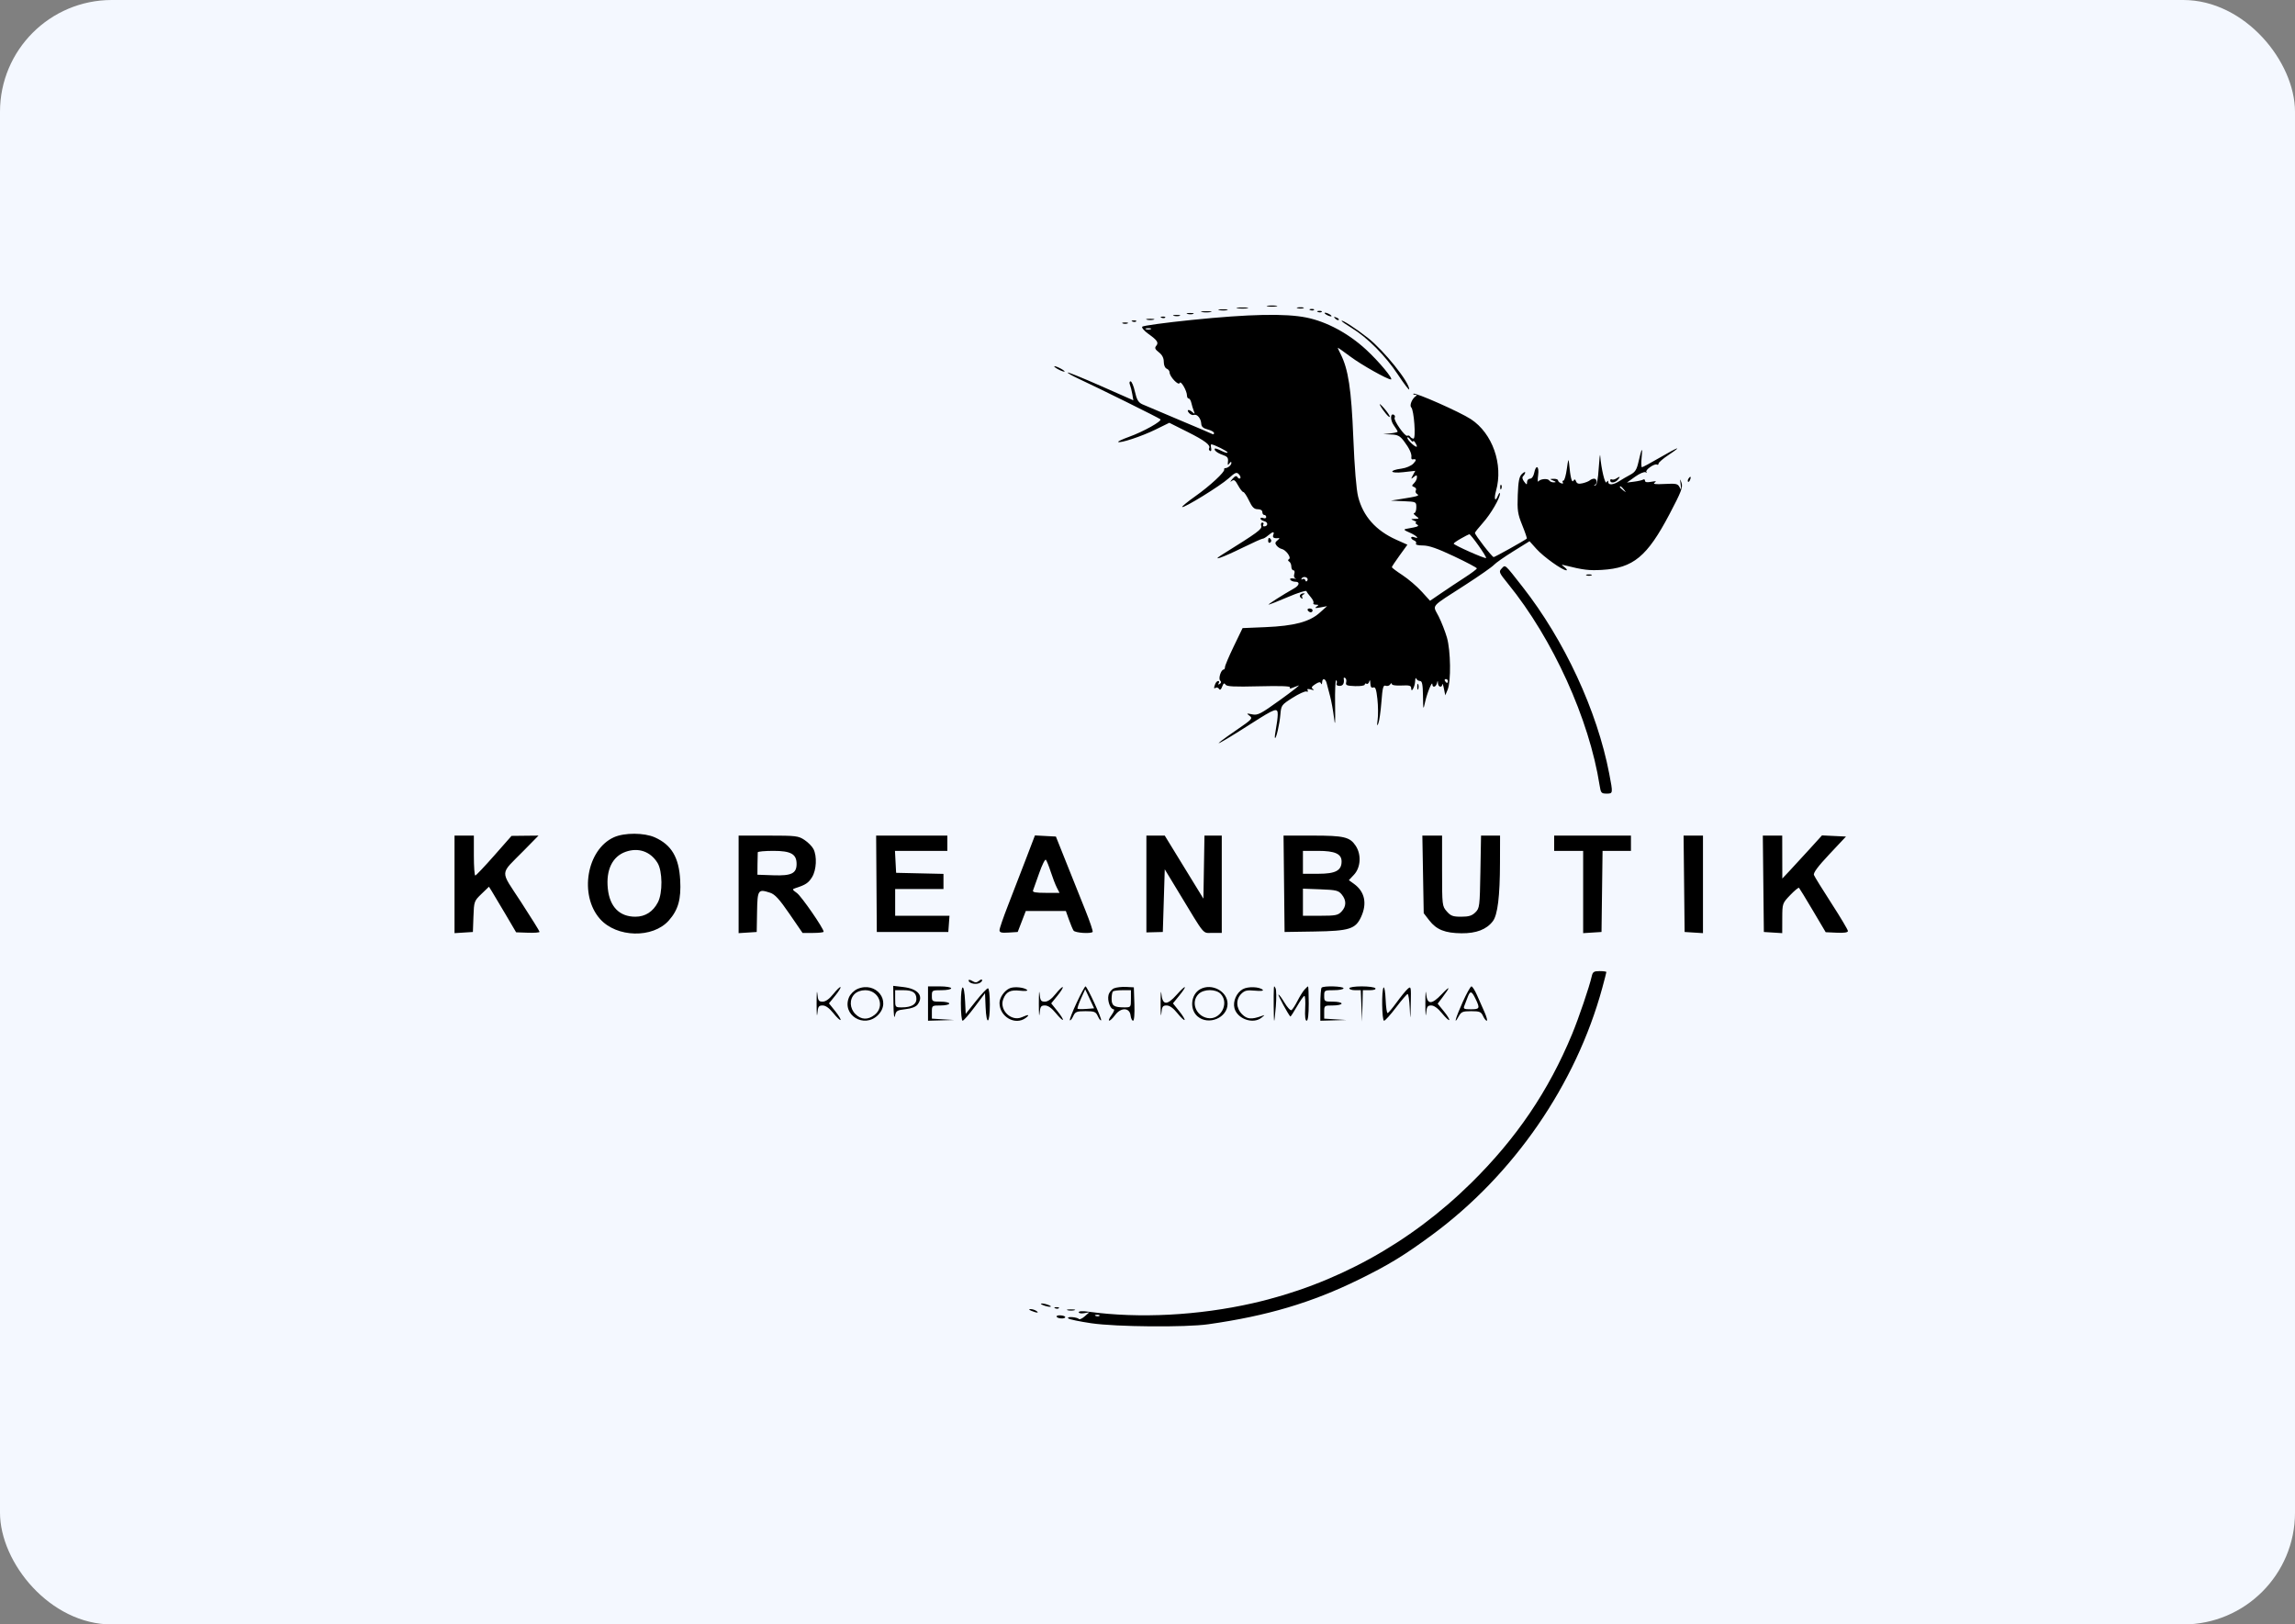 <?xml version="1.0" encoding="UTF-8"?> <svg xmlns="http://www.w3.org/2000/svg" width="308" height="218" viewBox="0 0 308 218" fill="none"><rect x="0" y="0" width="308" height="218" fill="#808080" stroke="none"/><rect width="308" height="218" rx="15" fill="#F4F8FF"></rect><path fill-rule="evenodd" clip-rule="evenodd" d="M170.127 41.111C170.448 41.172 170.973 41.172 171.294 41.111C171.615 41.05 171.352 41 170.71 41C170.068 41 169.805 41.05 170.127 41.111ZM166.11 41.37C166.504 41.429 167.088 41.428 167.407 41.367C167.726 41.306 167.403 41.258 166.69 41.26C165.977 41.262 165.716 41.312 166.11 41.37ZM174.152 41.364C174.404 41.429 174.754 41.425 174.93 41.355C175.105 41.284 174.899 41.231 174.471 41.236C174.043 41.242 173.899 41.299 174.152 41.364ZM163.646 41.624C163.968 41.685 164.435 41.683 164.683 41.619C164.931 41.554 164.667 41.504 164.096 41.507C163.526 41.51 163.323 41.562 163.646 41.624ZM175.849 41.618C176.036 41.692 176.26 41.682 176.346 41.597C176.432 41.512 176.279 41.452 176.006 41.463C175.703 41.475 175.642 41.536 175.849 41.618ZM161.308 41.88C161.629 41.941 162.154 41.941 162.475 41.88C162.796 41.818 162.534 41.768 161.892 41.768C161.25 41.768 160.987 41.818 161.308 41.88ZM176.886 41.874C177.073 41.948 177.297 41.938 177.383 41.853C177.469 41.768 177.316 41.708 177.043 41.719C176.741 41.731 176.679 41.792 176.886 41.874ZM159.368 42.132C159.62 42.197 159.97 42.193 160.146 42.123C160.322 42.053 160.115 42 159.687 42.005C159.259 42.01 159.116 42.067 159.368 42.132ZM177.972 42.211C178.186 42.347 178.478 42.459 178.621 42.459C178.763 42.459 178.705 42.347 178.491 42.211C178.277 42.075 177.985 41.963 177.843 41.963C177.7 41.963 177.758 42.075 177.972 42.211ZM157.552 42.389C157.805 42.454 158.155 42.449 158.331 42.379C158.506 42.309 158.3 42.256 157.872 42.261C157.444 42.266 157.3 42.324 157.552 42.389ZM159.947 42.936C156.38 43.3 153.385 43.709 153.29 43.844C153.195 43.98 153.563 44.41 154.107 44.799C155.334 45.677 155.532 45.981 155.161 46.422C154.935 46.691 155.018 46.885 155.528 47.281C155.971 47.625 156.186 48.043 156.186 48.56C156.186 49.006 156.349 49.39 156.575 49.476C156.789 49.557 156.964 49.782 156.964 49.975C156.964 50.54 158.175 51.812 158.317 51.397C158.454 50.997 159.298 52.449 159.298 53.084C159.298 53.303 159.401 53.481 159.527 53.481C159.653 53.481 159.813 53.74 159.883 54.057C159.953 54.375 160.1 54.864 160.211 55.146C160.376 55.567 160.35 55.602 160.063 55.338C159.564 54.881 159.17 54.941 159.567 55.414C159.75 55.632 160.048 55.754 160.229 55.685C160.652 55.525 161.177 56.152 161.214 56.864C161.235 57.265 161.477 57.479 162.086 57.635C162.55 57.753 162.929 57.969 162.929 58.114C162.929 58.259 162.842 58.326 162.735 58.262C162.628 58.198 160.614 57.34 158.261 56.354C155.907 55.368 153.676 54.423 153.304 54.253C152.772 54.01 152.558 53.644 152.312 52.56C152.14 51.799 151.878 51.176 151.73 51.176C151.579 51.176 151.54 51.372 151.641 51.624C151.74 51.871 151.884 52.444 151.961 52.897L152.101 53.722L147.752 51.803C145.36 50.747 143.353 49.932 143.293 49.991C143.234 50.05 143.863 50.414 144.692 50.799C147.516 52.112 155.537 56.085 155.73 56.267C155.988 56.511 153.46 57.925 151.514 58.626C150.653 58.936 150.001 59.241 150.065 59.304C150.29 59.526 153.219 58.558 155.066 57.652L156.928 56.738L159.345 57.948C161.699 59.127 162.524 59.752 162.268 60.161C162.199 60.271 162.255 60.43 162.393 60.514C162.532 60.599 162.598 60.437 162.542 60.148C162.486 59.862 162.491 59.629 162.553 59.629C162.896 59.629 164.745 60.549 164.745 60.72C164.745 60.831 164.384 60.738 163.943 60.513C163.501 60.287 163.099 60.144 163.049 60.193C162.852 60.388 163.356 60.8 164.096 61.05C164.716 61.258 164.859 61.44 164.798 61.943C164.738 62.443 164.777 62.495 164.989 62.19C165.152 61.955 165.257 61.925 165.26 62.111C165.264 62.415 164.79 62.819 164.421 62.826C164.313 62.828 164.255 62.911 164.291 63.01C164.406 63.329 162.363 65.221 160.423 66.591C159.385 67.325 158.588 67.977 158.652 68.041C158.849 68.235 163.767 65.204 164.874 64.206C165.772 63.397 165.959 63.321 166.262 63.644C166.455 63.849 166.536 64.092 166.443 64.184C166.349 64.277 166.183 64.209 166.073 64.033C165.926 63.799 165.742 63.868 165.374 64.293C165.099 64.61 165.055 64.734 165.276 64.567C165.61 64.314 165.758 64.411 166.16 65.147C166.425 65.634 166.74 66.032 166.859 66.032C166.979 66.032 167.323 66.551 167.625 67.185C168.05 68.078 168.313 68.337 168.793 68.337C169.172 68.337 169.413 68.487 169.413 68.722C169.413 68.933 169.53 69.106 169.673 69.106C169.815 69.106 169.932 69.233 169.932 69.389C169.932 69.545 169.757 69.606 169.543 69.525C169.329 69.444 169.154 69.476 169.154 69.596C169.154 69.716 169.399 69.878 169.699 69.955C170.222 70.09 170.177 70.642 169.642 70.642C169.499 70.642 169.455 70.527 169.543 70.386C169.631 70.246 169.572 70.13 169.411 70.13C169.25 70.13 169.182 70.332 169.26 70.579C169.396 71.014 168.838 71.424 163.967 74.463C162.498 75.38 163.986 74.865 166.82 73.475C168.175 72.811 169.367 72.276 169.47 72.287C169.572 72.298 169.894 72.106 170.186 71.859C170.836 71.309 171.073 71.287 170.876 71.795C170.737 72.151 170.986 72.289 171.618 72.206C171.761 72.187 171.685 72.322 171.451 72.504C171.119 72.763 171.091 72.921 171.322 73.212C171.486 73.419 171.795 73.624 172.008 73.668C172.571 73.783 173.33 74.823 172.999 75.025C172.816 75.136 172.822 75.245 173.017 75.364C173.175 75.46 173.304 75.763 173.304 76.037C173.304 76.31 173.428 76.534 173.58 76.534C173.736 76.534 173.788 76.75 173.7 77.025C173.605 77.318 173.677 77.562 173.876 77.628C174.061 77.689 173.939 77.694 173.606 77.639C173.233 77.576 173.065 77.64 173.168 77.804C173.259 77.951 173.571 78.071 173.859 78.071C174.478 78.071 174.386 78.558 173.695 78.949C172.213 79.787 170.088 81.14 170.252 81.142C170.357 81.143 171.524 80.684 172.846 80.121C174.167 79.558 175.284 79.202 175.328 79.329C175.371 79.456 175.631 79.816 175.906 80.129C176.18 80.442 176.342 80.799 176.266 80.921C176.189 81.044 176.337 81.146 176.595 81.148C176.997 81.151 177.008 81.191 176.675 81.42C176.389 81.617 176.525 81.643 177.194 81.516L178.102 81.346L177.09 82.247C175.732 83.456 173.667 84.001 169.837 84.162L166.76 84.291L165.579 86.735C164.93 88.079 164.399 89.331 164.399 89.516C164.399 89.701 164.32 89.853 164.225 89.853C163.87 89.853 163.481 91.064 163.75 91.329C163.926 91.504 163.907 91.652 163.69 91.785C163.482 91.911 163.434 91.876 163.553 91.686C163.655 91.523 163.627 91.39 163.491 91.39C163.355 91.39 163.173 91.572 163.087 91.795C162.87 92.354 162.889 92.469 163.171 92.297C163.304 92.216 163.498 92.287 163.603 92.454C163.729 92.655 163.87 92.551 164.023 92.144C164.194 91.688 164.307 91.617 164.465 91.87C164.632 92.137 165.594 92.186 168.978 92.1C171.797 92.029 173.224 92.079 173.119 92.246C173.024 92.399 173.133 92.432 173.391 92.33C173.628 92.235 174.027 92.083 174.276 91.99C174.526 91.897 173.413 92.77 171.803 93.93C169.167 95.828 168.794 96.02 168.043 95.866C167.279 95.709 167.25 95.725 167.698 96.061C168.155 96.404 168.044 96.526 166.012 97.921C162.002 100.672 163.076 100.207 167.987 97.066C171.177 95.026 171.492 94.921 171.477 95.906C171.471 96.31 171.364 97.159 171.24 97.793C171.116 98.427 171.055 98.986 171.105 99.036C171.262 99.193 171.723 97.202 171.835 95.882C171.939 94.65 171.988 94.583 173.466 93.645C174.304 93.114 175.142 92.733 175.327 92.8C175.524 92.87 175.592 92.803 175.489 92.64C175.371 92.451 175.514 92.416 175.93 92.532C176.334 92.645 176.429 92.624 176.206 92.471C175.945 92.291 176.015 92.141 176.511 91.82C176.992 91.509 177.188 91.482 177.284 91.717C177.358 91.896 177.421 91.839 177.433 91.582C177.462 90.941 177.886 91.028 178.054 91.71C178.132 92.027 178.335 92.805 178.506 93.439C178.677 94.073 178.908 95.341 179.021 96.257C179.185 97.595 179.215 97.26 179.176 94.548C179.149 92.693 179.212 91.227 179.317 91.291C179.421 91.354 179.45 91.551 179.381 91.727C179.306 91.919 179.467 92.048 179.781 92.048C180.247 92.048 180.443 91.692 180.331 91.051C180.31 90.934 180.402 90.906 180.535 90.987C180.668 91.068 180.724 91.336 180.66 91.582C180.562 91.96 180.747 92.037 181.852 92.076C182.573 92.102 183.159 92.009 183.159 91.869C183.159 91.73 183.267 91.682 183.399 91.762C183.531 91.842 183.692 91.705 183.758 91.457C183.833 91.172 183.889 91.263 183.907 91.702C183.928 92.19 184.047 92.357 184.304 92.259C184.587 92.152 184.712 92.507 184.854 93.815C184.955 94.747 184.97 95.995 184.886 96.587C184.775 97.383 184.798 97.515 184.975 97.092C185.107 96.777 185.295 95.475 185.393 94.198C185.54 92.267 185.637 91.901 185.965 92.026C186.182 92.108 186.455 92.028 186.571 91.847C186.688 91.666 186.784 91.64 186.787 91.789C186.789 91.952 187.309 92.034 188.087 91.995C189.158 91.941 189.385 92.006 189.388 92.364C189.395 93.073 189.89 92.165 189.92 91.39C189.933 91.038 190.003 90.894 190.075 91.07C190.147 91.246 190.371 91.39 190.573 91.39C190.856 91.39 190.948 91.848 190.971 93.375C191.002 95.316 191.008 95.334 191.258 94.207C191.528 92.985 192.221 91.298 192.231 91.838C192.24 92.32 192.701 92.223 192.837 91.71C192.949 91.283 192.957 91.283 192.985 91.71C193.019 92.219 193.516 92.328 193.568 91.838C193.587 91.662 193.683 91.921 193.782 92.414L193.963 93.311L194.282 92.55C194.748 91.441 194.693 87.329 194.188 85.569C193.954 84.755 193.452 83.469 193.07 82.712C192.256 81.092 191.798 81.627 196.725 78.445C198.551 77.266 200.244 76.082 200.486 75.814C200.728 75.547 201.903 74.722 203.098 73.981L205.27 72.633L206.21 73.68C207.154 74.731 209.68 76.534 210.209 76.534C210.364 76.534 210.265 76.355 209.988 76.136C209.492 75.744 209.492 75.74 210.003 75.869C212.493 76.491 213.251 76.584 215.004 76.479C219.197 76.228 221.054 74.695 224.048 69.011C225.633 66.001 225.868 65.392 225.668 64.801C225.458 64.178 225.446 64.198 225.55 65.007C225.645 65.74 225.618 65.809 225.405 65.38C225.174 64.916 224.949 64.867 223.41 64.948C222.136 65.015 221.778 64.967 222.064 64.767C222.357 64.563 222.244 64.535 221.61 64.656C221.042 64.763 220.767 64.716 220.767 64.512C220.767 64.345 220.653 64.278 220.515 64.363C220.376 64.448 219.831 64.572 219.303 64.638L218.344 64.76L219.436 63.978C220.037 63.548 220.669 63.277 220.842 63.375C221.015 63.473 221.068 63.456 220.959 63.339C220.73 63.09 222.059 62.157 222.372 62.348C222.488 62.418 222.583 62.357 222.583 62.212C222.583 62.066 223.194 61.541 223.941 61.044C225.898 59.742 225.288 59.934 222.737 61.422C221.53 62.126 220.459 62.702 220.359 62.702C220.258 62.702 220.24 62.097 220.319 61.358C220.478 59.864 220.314 60.114 219.884 62.023C219.656 63.035 219.439 63.367 218.78 63.716C218.329 63.955 217.662 64.343 217.298 64.579C216.514 65.086 215.841 65.136 215.835 64.687C215.832 64.453 215.771 64.46 215.607 64.716C215.4 65.039 214.893 62.923 214.753 61.144C214.726 60.804 214.638 61.553 214.558 62.81C214.459 64.363 214.307 65.116 214.082 65.16C213.9 65.196 213.871 65.166 214.017 65.095C214.4 64.907 214.345 64.239 213.946 64.239C213.76 64.239 213.498 64.339 213.362 64.462C213.227 64.585 212.792 64.76 212.397 64.853C211.866 64.976 211.636 64.912 211.518 64.608C211.396 64.294 211.31 64.273 211.155 64.52C210.949 64.85 210.74 64.007 210.577 62.19C210.513 61.475 210.453 61.617 210.281 62.894C210.163 63.775 209.958 64.495 209.825 64.495C209.692 64.495 209.655 64.609 209.742 64.749C209.833 64.894 209.729 64.936 209.498 64.849C209.277 64.765 209.096 64.594 209.096 64.468C209.096 64.342 208.833 64.247 208.512 64.257C207.955 64.274 207.952 64.285 208.447 64.495C208.87 64.675 208.885 64.719 208.527 64.733C208.286 64.743 208.013 64.63 207.921 64.483C207.724 64.169 206.712 64.257 206.455 64.61C206.358 64.743 206.344 64.369 206.424 63.778C206.593 62.539 206.135 62.274 205.893 63.471C205.801 63.921 205.573 64.239 205.341 64.239C205.124 64.239 204.942 64.441 204.938 64.687C204.93 65.092 204.893 65.088 204.548 64.637C204.292 64.303 204.252 64.053 204.426 63.882C204.569 63.74 204.687 63.524 204.687 63.401C204.687 63.278 204.482 63.379 204.233 63.626C203.882 63.971 203.759 64.609 203.69 66.423C203.612 68.496 203.684 68.976 204.299 70.494C204.682 71.441 204.955 72.246 204.906 72.284C204.465 72.619 200.618 74.762 200.458 74.761C200.245 74.76 197.943 71.788 197.943 71.514C197.943 71.43 198.422 70.825 199.008 70.169C200.09 68.958 201.328 66.829 201.298 66.233C201.289 66.052 201.17 66.18 201.033 66.517C200.653 67.456 200.463 66.975 200.776 65.864C201.771 62.325 200.304 58.153 197.397 56.25C195.914 55.279 189.907 52.623 189.687 52.84C189.616 52.911 189.722 52.971 189.924 52.973C190.167 52.975 190.195 53.041 190.007 53.165C189.502 53.498 189.131 54.41 189.395 54.67C189.768 55.038 190.043 58.86 189.697 58.86C189.542 58.86 189.341 58.743 189.252 58.6C189.162 58.457 188.988 58.401 188.864 58.477C188.573 58.654 186.974 56.371 187.17 56.058C187.251 55.928 187.211 55.757 187.081 55.678C186.579 55.371 186.555 56.381 187.049 57.066C187.335 57.462 187.569 57.848 187.569 57.924C187.569 57.999 187.131 58.106 186.596 58.161L185.623 58.262L186.695 58.305C187.575 58.34 187.879 58.496 188.4 59.18C189.137 60.149 189.488 60.904 189.413 61.362C189.383 61.54 189.453 61.67 189.567 61.651C190.108 61.561 190.141 61.722 189.679 62.211C189.397 62.51 188.707 62.806 188.107 62.886C186.304 63.125 186.506 63.569 188.325 63.365L189.937 63.185L189.618 63.776C189.328 64.313 189.339 64.335 189.731 64.016C190.101 63.714 190.162 63.721 190.162 64.061C190.162 64.28 189.99 64.629 189.78 64.836C189.443 65.169 189.445 65.232 189.796 65.365C190.016 65.448 190.115 65.645 190.016 65.803C189.917 65.96 189.991 66.184 190.18 66.299C190.554 66.527 190.285 66.609 187.958 66.978L186.661 67.183L188.368 67.259C190.07 67.334 190.076 67.337 190.076 68.092C190.076 68.509 189.949 68.853 189.795 68.858C189.64 68.862 189.741 69.035 190.017 69.242C190.505 69.606 190.5 69.618 189.888 69.636C189.302 69.653 189.293 69.671 189.773 69.874C190.059 69.995 190.175 70.104 190.033 70.116C189.89 70.128 189.942 70.244 190.149 70.373C190.529 70.61 190.353 70.684 188.736 70.97C188.325 71.043 188.419 71.149 189.19 71.48C190.103 71.871 190.617 72.407 189.773 72.087C189.559 72.006 189.384 72.039 189.384 72.16C189.384 72.281 189.567 72.45 189.79 72.534C190.013 72.619 190.123 72.804 190.034 72.946C189.935 73.103 190.298 73.204 190.968 73.204C191.766 73.204 192.899 73.598 195.133 74.654C196.821 75.451 198.202 76.182 198.202 76.278C198.202 76.373 197.473 76.922 196.581 77.498C195.69 78.074 194.276 79.013 193.44 79.585L191.92 80.624L190.778 79.37C190.151 78.68 188.996 77.696 188.214 77.183C187.431 76.67 186.791 76.19 186.791 76.116C186.791 76.043 187.261 75.334 187.835 74.541L188.88 73.1L187.373 72.425C184.639 71.199 182.934 69.277 182.271 66.672C182.025 65.705 181.783 62.761 181.62 58.732C181.357 52.234 180.952 49.56 179.919 47.516C179.704 47.091 179.528 46.708 179.528 46.664C179.528 46.621 180.3 47.163 181.243 47.867C182.699 48.956 186.189 50.92 186.667 50.92C187.067 50.92 185.047 48.493 183.342 46.924C180.954 44.727 178.05 43.167 175.325 42.615C172.508 42.046 167.698 42.146 159.947 42.936ZM155.878 42.642C156.065 42.716 156.289 42.707 156.375 42.622C156.461 42.537 156.308 42.476 156.035 42.487C155.732 42.5 155.671 42.56 155.878 42.642ZM179.2 42.755C179.376 42.93 179.585 43.009 179.665 42.93C179.745 42.851 179.601 42.708 179.345 42.612C178.975 42.473 178.946 42.502 179.2 42.755ZM153.916 42.9C154.166 42.964 154.575 42.964 154.824 42.9C155.074 42.836 154.87 42.783 154.37 42.783C153.871 42.783 153.667 42.836 153.916 42.9ZM151.988 43.154C152.175 43.228 152.398 43.219 152.484 43.134C152.571 43.049 152.418 42.989 152.144 43C151.842 43.012 151.781 43.073 151.988 43.154ZM180.047 43.065C180.047 43.134 180.656 43.561 181.399 44.014C183.507 45.294 185.95 47.757 187.609 50.272C188.443 51.536 189.125 52.427 189.125 52.252C189.125 51.264 185.755 47.065 183.588 45.354C181.969 44.076 180.047 42.833 180.047 43.065ZM150.674 43.405C150.853 43.476 151.145 43.476 151.323 43.405C151.501 43.334 151.355 43.276 150.999 43.276C150.642 43.276 150.496 43.334 150.674 43.405ZM153.787 44.174C153.965 44.245 154.257 44.245 154.435 44.174C154.614 44.103 154.468 44.044 154.111 44.044C153.754 44.044 153.609 44.103 153.787 44.174ZM141.921 49.511C142.278 49.712 142.686 49.877 142.829 49.877C142.971 49.877 142.796 49.712 142.44 49.511C142.083 49.31 141.675 49.145 141.532 49.145C141.389 49.145 141.564 49.31 141.921 49.511ZM185.21 54.378C185.61 55.14 186.52 56.209 186.518 55.914C186.518 55.774 186.163 55.255 185.73 54.762C185.296 54.269 185.063 54.096 185.21 54.378ZM188.874 58.75C188.869 58.901 189.157 59.275 189.514 59.581C190.178 60.151 190.351 60.058 189.903 59.372C189.765 59.161 189.65 59.097 189.647 59.229C189.645 59.362 189.472 59.247 189.263 58.973C189.053 58.7 188.878 58.599 188.874 58.75ZM216.889 64.226C216.682 64.356 216.419 64.404 216.305 64.335C216.192 64.266 216.098 64.331 216.098 64.48C216.098 64.881 216.765 64.809 217.136 64.367C217.504 63.929 217.431 63.887 216.889 64.226ZM226.592 64.256C226.498 64.406 226.477 64.584 226.545 64.651C226.612 64.719 226.737 64.596 226.822 64.378C226.997 63.927 226.848 63.847 226.592 64.256ZM201.335 65.413C201.348 65.711 201.409 65.772 201.492 65.568C201.567 65.383 201.558 65.162 201.471 65.077C201.385 64.992 201.324 65.143 201.335 65.413ZM217.395 65.36C217.395 65.413 217.6 65.615 217.849 65.809C218.261 66.127 218.27 66.118 217.947 65.712C217.608 65.285 217.395 65.15 217.395 65.36ZM196.064 72.271C195.529 72.573 195.091 72.881 195.091 72.956C195.09 73.145 199.305 75.018 199.438 74.887C199.571 74.756 197.378 71.656 197.179 71.695C197.1 71.71 196.598 71.97 196.064 72.271ZM170.191 72.579C170.191 72.798 170.31 72.906 170.455 72.817C170.6 72.728 170.652 72.549 170.569 72.418C170.347 72.063 170.191 72.129 170.191 72.579ZM201.528 76.297C201.118 76.726 201.168 76.844 202.394 78.354C208.401 85.744 213.295 96.528 214.678 105.413C214.833 106.407 214.913 106.502 215.603 106.502C216.483 106.502 216.482 106.508 215.964 103.813C214.34 95.374 209.957 85.928 204.333 78.751C201.878 75.617 202.041 75.759 201.528 76.297ZM212.921 77.216C213.1 77.287 213.392 77.287 213.57 77.216C213.748 77.145 213.602 77.087 213.245 77.087C212.889 77.087 212.743 77.145 212.921 77.216ZM174.699 77.609C174.596 77.773 174.638 77.822 174.798 77.724C174.95 77.631 175.122 77.694 175.179 77.864C175.253 78.082 175.336 78.09 175.459 77.893C175.556 77.738 175.464 77.547 175.256 77.468C175.047 77.389 174.796 77.453 174.699 77.609ZM174.482 79.846C174.4 79.977 174.469 80.168 174.636 80.269C174.817 80.38 174.871 80.344 174.769 80.181C174.674 80.031 174.744 79.849 174.923 79.778C175.156 79.685 175.161 79.642 174.94 79.628C174.77 79.617 174.564 79.715 174.482 79.846ZM175.508 81.913C175.596 82.054 175.778 82.169 175.913 82.169C176.047 82.169 176.157 82.054 176.157 81.913C176.157 81.772 175.975 81.656 175.752 81.656C175.53 81.656 175.42 81.772 175.508 81.913ZM193.923 91.39C194.011 91.531 194.135 91.646 194.198 91.646C194.261 91.646 194.312 91.531 194.312 91.39C194.312 91.249 194.188 91.134 194.037 91.134C193.886 91.134 193.835 91.249 193.923 91.39ZM190.203 92.158C190.203 92.51 190.262 92.655 190.334 92.478C190.406 92.302 190.406 92.014 190.334 91.838C190.262 91.662 190.203 91.806 190.203 92.158ZM82.395 112.359C78.735 114.001 77.691 120.134 80.528 123.326C82.762 125.838 87.609 125.949 89.754 123.536C91.021 122.11 91.427 120.669 91.285 118.101C91.118 115.061 90.118 113.377 87.887 112.377C86.457 111.736 83.803 111.727 82.395 112.359ZM61 118.683V125.228L62.232 125.15L63.464 125.072L63.539 123.002C63.612 120.973 63.634 120.911 64.616 119.964L65.619 118.997L65.999 119.601C66.208 119.934 67.029 121.31 67.823 122.66L69.266 125.115L70.839 125.171C71.704 125.202 72.412 125.149 72.412 125.054C72.412 124.958 71.293 123.158 69.924 121.052C67.055 116.637 67.005 117.498 70.32 114.122L72.27 112.137L70.461 112.156L68.651 112.176L66.317 114.825C65.033 116.281 63.895 117.483 63.788 117.495C63.681 117.506 63.594 116.306 63.594 114.827V112.137H62.297H61V118.683ZM99.126 118.683V125.228L100.34 125.15L101.554 125.072L101.601 122.383C101.652 119.399 101.735 119.277 103.345 119.802C103.999 120.015 104.583 120.651 105.948 122.638L107.707 125.2H109.123C109.901 125.2 110.538 125.126 110.538 125.036C110.538 124.595 107.562 120.288 106.954 119.848C106.296 119.373 106.287 119.336 106.777 119.178C108.118 118.746 108.501 118.492 108.982 117.713C109.574 116.754 109.666 114.907 109.169 113.938C108.991 113.59 108.45 113.042 107.967 112.721C107.149 112.176 106.823 112.137 103.108 112.137H99.126V118.683ZM117.627 118.605L117.671 125.072H122.469H127.267L127.347 123.984L127.426 122.895H123.78H120.135V121.102V119.309H123.377H126.619V118.292V117.276L123.441 117.204L120.264 117.132L120.186 115.659L120.109 114.186H123.623H127.137V113.162V112.137H122.36H117.583L117.627 118.605ZM137.641 115.391C136.952 117.194 135.882 119.963 135.264 121.545C134.646 123.126 134.14 124.602 134.14 124.825C134.14 125.146 134.389 125.212 135.361 125.15L136.581 125.072L137.124 123.663L137.667 122.255H140.355H143.043L143.455 123.413C143.681 124.05 143.961 124.713 144.076 124.885C144.279 125.191 146.364 125.337 146.639 125.066C146.714 124.992 146.279 123.695 145.672 122.184C145.065 120.673 143.925 117.823 143.138 115.851L141.707 112.265L140.3 112.19L138.894 112.114L137.641 115.391ZM153.852 118.632V125.128L154.954 125.1L156.056 125.072L156.186 120.866L156.316 116.661L158.165 119.714C161.846 125.79 161.34 125.183 162.735 125.192L163.967 125.2V118.669V112.137H162.806H161.645L161.574 116.368L161.503 120.599L158.909 116.369L156.316 112.138L155.084 112.138L153.852 112.137V118.632ZM172.327 118.605L172.396 125.072L176.373 125.01C181.09 124.937 181.916 124.679 182.668 123.043C183.499 121.235 183.157 119.654 181.71 118.613L181.024 118.119L181.703 117.396C182.619 116.42 182.724 114.685 181.939 113.502C181.156 112.321 180.376 112.137 176.165 112.137H172.257L172.327 118.605ZM190.978 117.344L191.07 122.551L191.818 123.519C192.78 124.764 193.933 125.225 196.143 125.245C198.128 125.264 199.51 124.73 200.348 123.622C200.993 122.768 201.296 120.294 201.306 115.787L201.315 112.137H200.038H198.762L198.677 116.997C198.595 121.657 198.567 121.881 198.001 122.44C197.542 122.893 197.117 123.023 196.098 123.023C194.982 123.023 194.692 122.916 194.16 122.304C193.547 121.601 193.534 121.486 193.534 116.861V112.137H192.21H190.887L190.978 117.344ZM208.577 113.162V114.186H210.522H212.467V119.707V125.228L213.699 125.15L214.931 125.072L215.001 119.629L215.071 114.186H216.976H218.881V113.162V112.137H213.729H208.577V113.162ZM226.015 118.605L226.084 125.072L227.316 125.15L228.548 125.228V118.683V112.137H227.247H225.945L226.015 118.605ZM236.648 118.605L236.718 125.072L237.95 125.15L239.182 125.228L239.188 123.229C239.195 121.246 239.203 121.221 240.251 120.124C240.833 119.516 241.367 119.076 241.438 119.147C241.51 119.218 242.345 120.587 243.293 122.189L245.017 125.101L246.509 125.17C247.5 125.215 248 125.139 248 124.943C248 124.78 247.011 123.118 245.802 121.247C244.593 119.377 243.531 117.659 243.442 117.43C243.329 117.14 243.956 116.294 245.51 114.639L247.74 112.265L246.13 112.188L244.52 112.11L242.823 113.98C241.89 115.008 240.692 116.311 240.161 116.875L239.195 117.9L239.188 115.019L239.182 112.137H237.88H236.579L236.648 118.605ZM83.963 114.311C82.184 114.942 81.312 116.742 81.573 119.25C81.826 121.692 83.131 123.023 85.271 123.023C86.593 123.023 87.644 122.35 88.297 121.084C88.948 119.825 88.918 116.892 88.244 115.801C87.296 114.266 85.679 113.703 83.963 114.311ZM101.695 114.378C101.681 114.484 101.665 115.204 101.66 115.979L101.65 117.388L103.792 117.463C106.222 117.548 106.907 117.213 106.907 115.94C106.907 114.616 106.144 114.186 103.795 114.186C102.654 114.186 101.709 114.273 101.695 114.378ZM174.86 115.723V117.26H176.935C179.234 117.26 180.047 116.829 180.047 115.61C180.047 114.586 179.158 114.186 176.877 114.186H174.86V115.723ZM139.465 117.173C139.08 118.278 138.707 119.325 138.636 119.501C138.539 119.739 138.978 119.821 140.35 119.821H142.194L141.833 119.117C141.635 118.73 141.267 117.779 141.017 117.004C140.765 116.229 140.471 115.498 140.362 115.38C140.253 115.262 139.849 116.069 139.465 117.173ZM174.86 121.077V122.895H177.184C179.241 122.895 179.569 122.83 180.037 122.334C180.699 121.632 180.711 120.824 180.07 120.042C179.627 119.501 179.324 119.428 177.217 119.348L174.86 119.258V121.077ZM213.617 131.027C213.312 132.393 211.874 136.624 210.987 138.767C207.824 146.41 203.511 152.771 197.435 158.758C189.21 166.864 179.169 172.389 168.117 174.893C160.839 176.542 152.881 176.955 146.136 176.036C145.283 175.919 144.774 175.945 144.774 176.103C144.774 176.243 145.095 176.3 145.487 176.23L146.2 176.103L145.571 176.655C145.224 176.959 144.874 177.119 144.793 177.01C144.711 176.901 144.304 176.788 143.889 176.759C143.444 176.727 143.231 176.799 143.371 176.933C143.5 177.059 144.891 177.35 146.46 177.581C149.795 178.071 159.079 178.151 162.151 177.716C170.063 176.596 176.039 174.821 182.381 171.709C186.348 169.762 188.398 168.512 192.144 165.758C203.136 157.676 211.505 145.541 215.038 132.561C215.336 131.468 215.58 130.517 215.58 130.448C215.58 130.379 215.174 130.323 214.677 130.323C213.903 130.323 213.752 130.424 213.617 131.027ZM129.99 131.574C129.99 131.915 130.77 132.15 131.324 131.976C131.589 131.893 131.806 131.704 131.806 131.555C131.806 131.393 131.641 131.42 131.396 131.621C131.073 131.886 130.88 131.892 130.488 131.65C130.214 131.481 129.99 131.447 129.99 131.574ZM109.591 134.677C109.591 136.016 109.636 136.621 109.691 136.022C109.777 135.077 109.871 134.934 110.401 134.934C110.807 134.934 111.294 135.284 111.845 135.97C112.302 136.54 112.734 136.949 112.805 136.878C112.877 136.808 112.556 136.278 112.093 135.7L111.251 134.651L112.088 133.622C112.548 133.057 112.869 132.539 112.8 132.472C112.732 132.404 112.302 132.815 111.845 133.385C111.294 134.071 110.807 134.421 110.401 134.421C109.871 134.421 109.777 134.278 109.691 133.333C109.636 132.734 109.591 133.339 109.591 134.677ZM115.056 132.726C114.611 132.923 114.117 133.415 113.939 133.839C112.947 136.204 115.965 138.066 117.82 136.234C119.713 134.364 117.552 131.621 115.056 132.726ZM119.906 134.706C119.924 136.11 120.006 136.791 120.102 136.342C120.253 135.644 120.383 135.561 121.53 135.43C122.342 135.338 122.92 135.115 123.149 134.805C124.006 133.649 123.215 132.691 121.208 132.457L119.875 132.301L119.906 134.706ZM124.544 134.677V136.983L126.294 136.934L128.045 136.886L126.554 136.793L125.062 136.701V135.817C125.062 134.941 125.072 134.934 126.23 134.934C126.871 134.934 127.397 134.818 127.397 134.677C127.397 134.537 126.871 134.421 126.23 134.421C125.106 134.421 125.062 134.393 125.062 133.653C125.062 132.902 125.091 132.884 126.359 132.884C127.072 132.884 127.656 132.769 127.656 132.628C127.656 132.486 126.964 132.372 126.1 132.372H124.544V134.677ZM128.953 134.626C128.953 135.922 129.058 136.983 129.188 136.983C129.317 136.983 130.046 136.151 130.809 135.134L132.195 133.285L132.271 135.134C132.378 137.725 132.843 137.458 132.843 134.806C132.843 133.55 132.735 132.628 132.588 132.628C132.448 132.628 131.719 133.402 130.967 134.347L129.601 136.066L129.523 134.411C129.397 131.765 128.953 131.932 128.953 134.626ZM135.529 132.617C134.81 132.916 134.14 133.869 134.14 134.594C134.14 136.456 136.246 137.66 137.657 136.607C138.264 136.153 138.033 136.107 137.147 136.506C135.724 137.146 134.076 135.55 134.642 134.081C135.021 133.096 135.596 132.807 136.888 132.951C137.56 133.025 137.978 132.986 137.851 132.86C137.492 132.506 136.136 132.364 135.529 132.617ZM139.418 134.677C139.418 136.016 139.463 136.621 139.517 136.022C139.604 135.072 139.695 134.934 140.238 134.934C140.651 134.934 141.139 135.277 141.693 135.958C142.151 136.521 142.579 136.93 142.644 136.866C142.709 136.802 142.383 136.278 141.92 135.7L141.078 134.651L141.914 133.622C142.375 133.057 142.695 132.539 142.627 132.472C142.558 132.404 142.128 132.815 141.671 133.385C141.121 134.071 140.633 134.421 140.228 134.421C139.697 134.421 139.604 134.278 139.517 133.333C139.463 132.734 139.418 133.339 139.418 134.677ZM144.486 134.58C143.918 135.794 143.512 136.847 143.585 136.918C143.658 136.99 143.857 136.746 144.028 136.375C144.305 135.774 144.483 135.702 145.682 135.702C146.88 135.702 147.058 135.774 147.336 136.375C147.507 136.746 147.703 136.993 147.772 136.925C147.925 136.774 145.9 132.372 145.677 132.372C145.59 132.372 145.054 133.366 144.486 134.58ZM149.515 132.627C149.198 132.757 148.863 133.164 148.769 133.533C148.582 134.266 149.005 135.446 149.455 135.446C149.61 135.446 149.488 135.792 149.183 136.214C148.453 137.227 148.913 137.213 149.672 136.199C150.45 135.161 151.604 135.205 151.729 136.278C151.774 136.666 151.925 136.983 152.063 136.983C152.213 136.983 152.285 136.073 152.241 134.741L152.166 132.5L151.128 132.446C150.558 132.417 149.832 132.498 149.515 132.627ZM155.758 134.677C155.758 136.016 155.803 136.621 155.857 136.022C155.943 135.077 156.037 134.934 156.568 134.934C156.973 134.934 157.461 135.284 158.011 135.97C158.468 136.54 158.9 136.949 158.972 136.878C159.043 136.808 158.722 136.278 158.259 135.7L157.418 134.651L158.228 133.654C159.427 132.181 159.202 132.048 157.931 133.479C156.6 134.977 156.005 134.929 155.856 133.31C155.802 132.724 155.758 133.339 155.758 134.677ZM161.067 132.753C159.805 133.452 159.616 135.466 160.724 136.406C162.196 137.657 164.745 136.583 164.745 134.712C164.745 133.028 162.615 131.894 161.067 132.753ZM166.791 132.744C165.952 133.209 165.436 134.375 165.667 135.282C166.036 136.736 168.161 137.493 169.299 136.577C169.795 136.178 169.795 136.175 169.284 136.358C167.95 136.834 167.37 136.781 166.705 136.125C165.878 135.307 165.828 134.12 166.59 133.367C167.045 132.919 167.36 132.846 168.421 132.947C169.176 133.018 169.608 132.974 169.471 132.839C169.04 132.413 167.485 132.358 166.791 132.744ZM170.959 132.628C170.907 133.364 170.937 136.856 170.996 136.983C171.029 137.053 171.13 136.189 171.222 135.062C171.313 133.935 171.297 132.84 171.186 132.628C171.008 132.287 170.982 132.287 170.959 132.628ZM175.06 132.82C174.84 133.067 174.416 133.751 174.116 134.34C173.816 134.929 173.459 135.479 173.322 135.563C173.185 135.646 172.761 135.188 172.379 134.544C171.997 133.9 171.635 133.422 171.575 133.482C171.489 133.567 172.855 136.081 173.17 136.418C173.209 136.46 173.606 135.855 174.053 135.073C174.499 134.292 174.951 133.653 175.057 133.652C175.162 133.652 175.21 134.401 175.162 135.317C175.106 136.397 175.174 136.983 175.357 136.983C175.538 136.983 175.638 136.164 175.638 134.677C175.638 133.41 175.598 132.372 175.549 132.372C175.499 132.372 175.28 132.574 175.06 132.82ZM177.367 132.543C177.272 132.637 177.194 133.674 177.194 134.848V136.983L178.945 136.934L180.696 136.886L179.204 136.793L177.713 136.701V135.817C177.713 134.941 177.722 134.934 178.88 134.934C179.522 134.934 180.047 134.818 180.047 134.677C180.047 134.537 179.522 134.421 178.88 134.421C177.756 134.421 177.713 134.393 177.713 133.653C177.713 132.902 177.742 132.884 179.01 132.884C179.723 132.884 180.307 132.769 180.307 132.628C180.307 132.346 177.644 132.269 177.367 132.543ZM181.085 132.628C181.085 132.769 181.43 132.884 181.852 132.884H182.62L182.707 134.998L182.795 137.111L182.847 134.998L182.9 132.884H183.823C184.373 132.884 184.681 132.781 184.586 132.628C184.498 132.487 183.674 132.372 182.755 132.372C181.814 132.372 181.085 132.484 181.085 132.628ZM185.688 132.52C185.394 132.813 185.451 136.983 185.749 136.983C185.89 136.983 186.617 136.176 187.364 135.19C188.111 134.204 188.808 133.397 188.912 133.397C189.017 133.397 189.142 134.233 189.191 135.254C189.277 137.017 189.284 136.989 189.333 134.702C189.382 132.388 189.366 132.309 188.913 132.714C188.653 132.946 187.982 133.768 187.421 134.541C186.86 135.314 186.319 135.95 186.218 135.953C186.118 135.956 186.001 135.141 185.959 134.142C185.917 133.143 185.795 132.413 185.688 132.52ZM191.29 134.677C191.29 136.016 191.335 136.621 191.39 136.022C191.475 135.089 191.573 134.934 192.079 134.934C192.457 134.934 192.973 135.308 193.517 135.975C193.983 136.548 194.423 136.959 194.494 136.889C194.565 136.818 194.245 136.295 193.782 135.727L192.941 134.693L193.58 133.853C194.69 132.393 194.649 132.202 193.488 133.421C192.107 134.87 191.529 134.841 191.389 133.317C191.335 132.727 191.29 133.339 191.29 134.677ZM196.296 134.485C195.346 136.596 195.026 137.737 195.757 136.406C196.1 135.783 196.293 135.702 197.438 135.702C198.567 135.702 198.77 135.784 199.028 136.342C199.19 136.695 199.417 136.983 199.532 136.983C199.646 136.983 199.511 136.464 199.231 135.83C198.95 135.196 198.492 134.159 198.212 133.525C197.931 132.891 197.6 132.372 197.475 132.372C197.349 132.372 196.819 133.323 196.296 134.485ZM114.688 133.397C113.967 134.109 114.02 135.322 114.806 136.098C115.584 136.866 116.47 136.9 117.376 136.196C118.81 135.082 117.973 132.884 116.114 132.884C115.552 132.884 115.009 133.08 114.688 133.397ZM120.135 134.037C120.135 135.188 120.136 135.19 121.059 135.19C122.29 135.19 122.988 134.788 122.988 134.079C122.988 133.221 122.498 132.884 121.25 132.884H120.135V134.037ZM145.073 134.013C144.763 134.704 144.556 135.316 144.614 135.373C144.672 135.431 145.196 135.442 145.779 135.398L146.837 135.318L146.238 134.037L145.638 132.756L145.073 134.013ZM149.356 133.055C149.261 133.149 149.183 133.598 149.183 134.052C149.183 134.972 149.51 135.19 150.89 135.19C151.768 135.19 151.777 135.178 151.777 134.037V132.884H150.653C150.035 132.884 149.451 132.961 149.356 133.055ZM160.854 133.397C159.781 134.457 160.468 136.321 162.044 136.621C163.77 136.95 165.027 134.695 163.84 133.4C163.201 132.703 161.559 132.701 160.854 133.397ZM196.958 133.845C196.816 134.233 196.616 134.751 196.515 134.998C196.358 135.381 196.485 135.446 197.397 135.446C198.591 135.446 198.644 135.328 198.025 134.046C197.499 132.956 197.297 132.918 196.958 133.845ZM139.976 175.148C140.261 175.269 140.67 175.368 140.883 175.368C141.129 175.368 141.081 175.286 140.754 175.148C140.469 175.026 140.06 174.927 139.846 174.927C139.601 174.927 139.649 175.009 139.976 175.148ZM141.613 175.579C141.8 175.653 142.024 175.643 142.11 175.558C142.196 175.473 142.043 175.413 141.77 175.424C141.468 175.436 141.406 175.497 141.613 175.579ZM138.42 175.916C139.133 176.218 139.542 176.218 139.068 175.916C138.854 175.779 138.504 175.674 138.29 175.682C138.033 175.691 138.077 175.771 138.42 175.916ZM143.283 175.836C143.532 175.901 143.941 175.901 144.19 175.836C144.44 175.772 144.236 175.719 143.736 175.719C143.237 175.719 143.033 175.772 143.283 175.836ZM141.808 176.712C141.981 176.988 142.958 177.02 142.958 176.748C142.958 176.643 142.667 176.54 142.312 176.519C141.956 176.499 141.73 176.586 141.808 176.712ZM147.06 176.603C147.247 176.677 147.471 176.668 147.557 176.583C147.643 176.498 147.49 176.437 147.216 176.448C146.914 176.461 146.853 176.521 147.06 176.603Z" fill="black"></path></svg> 